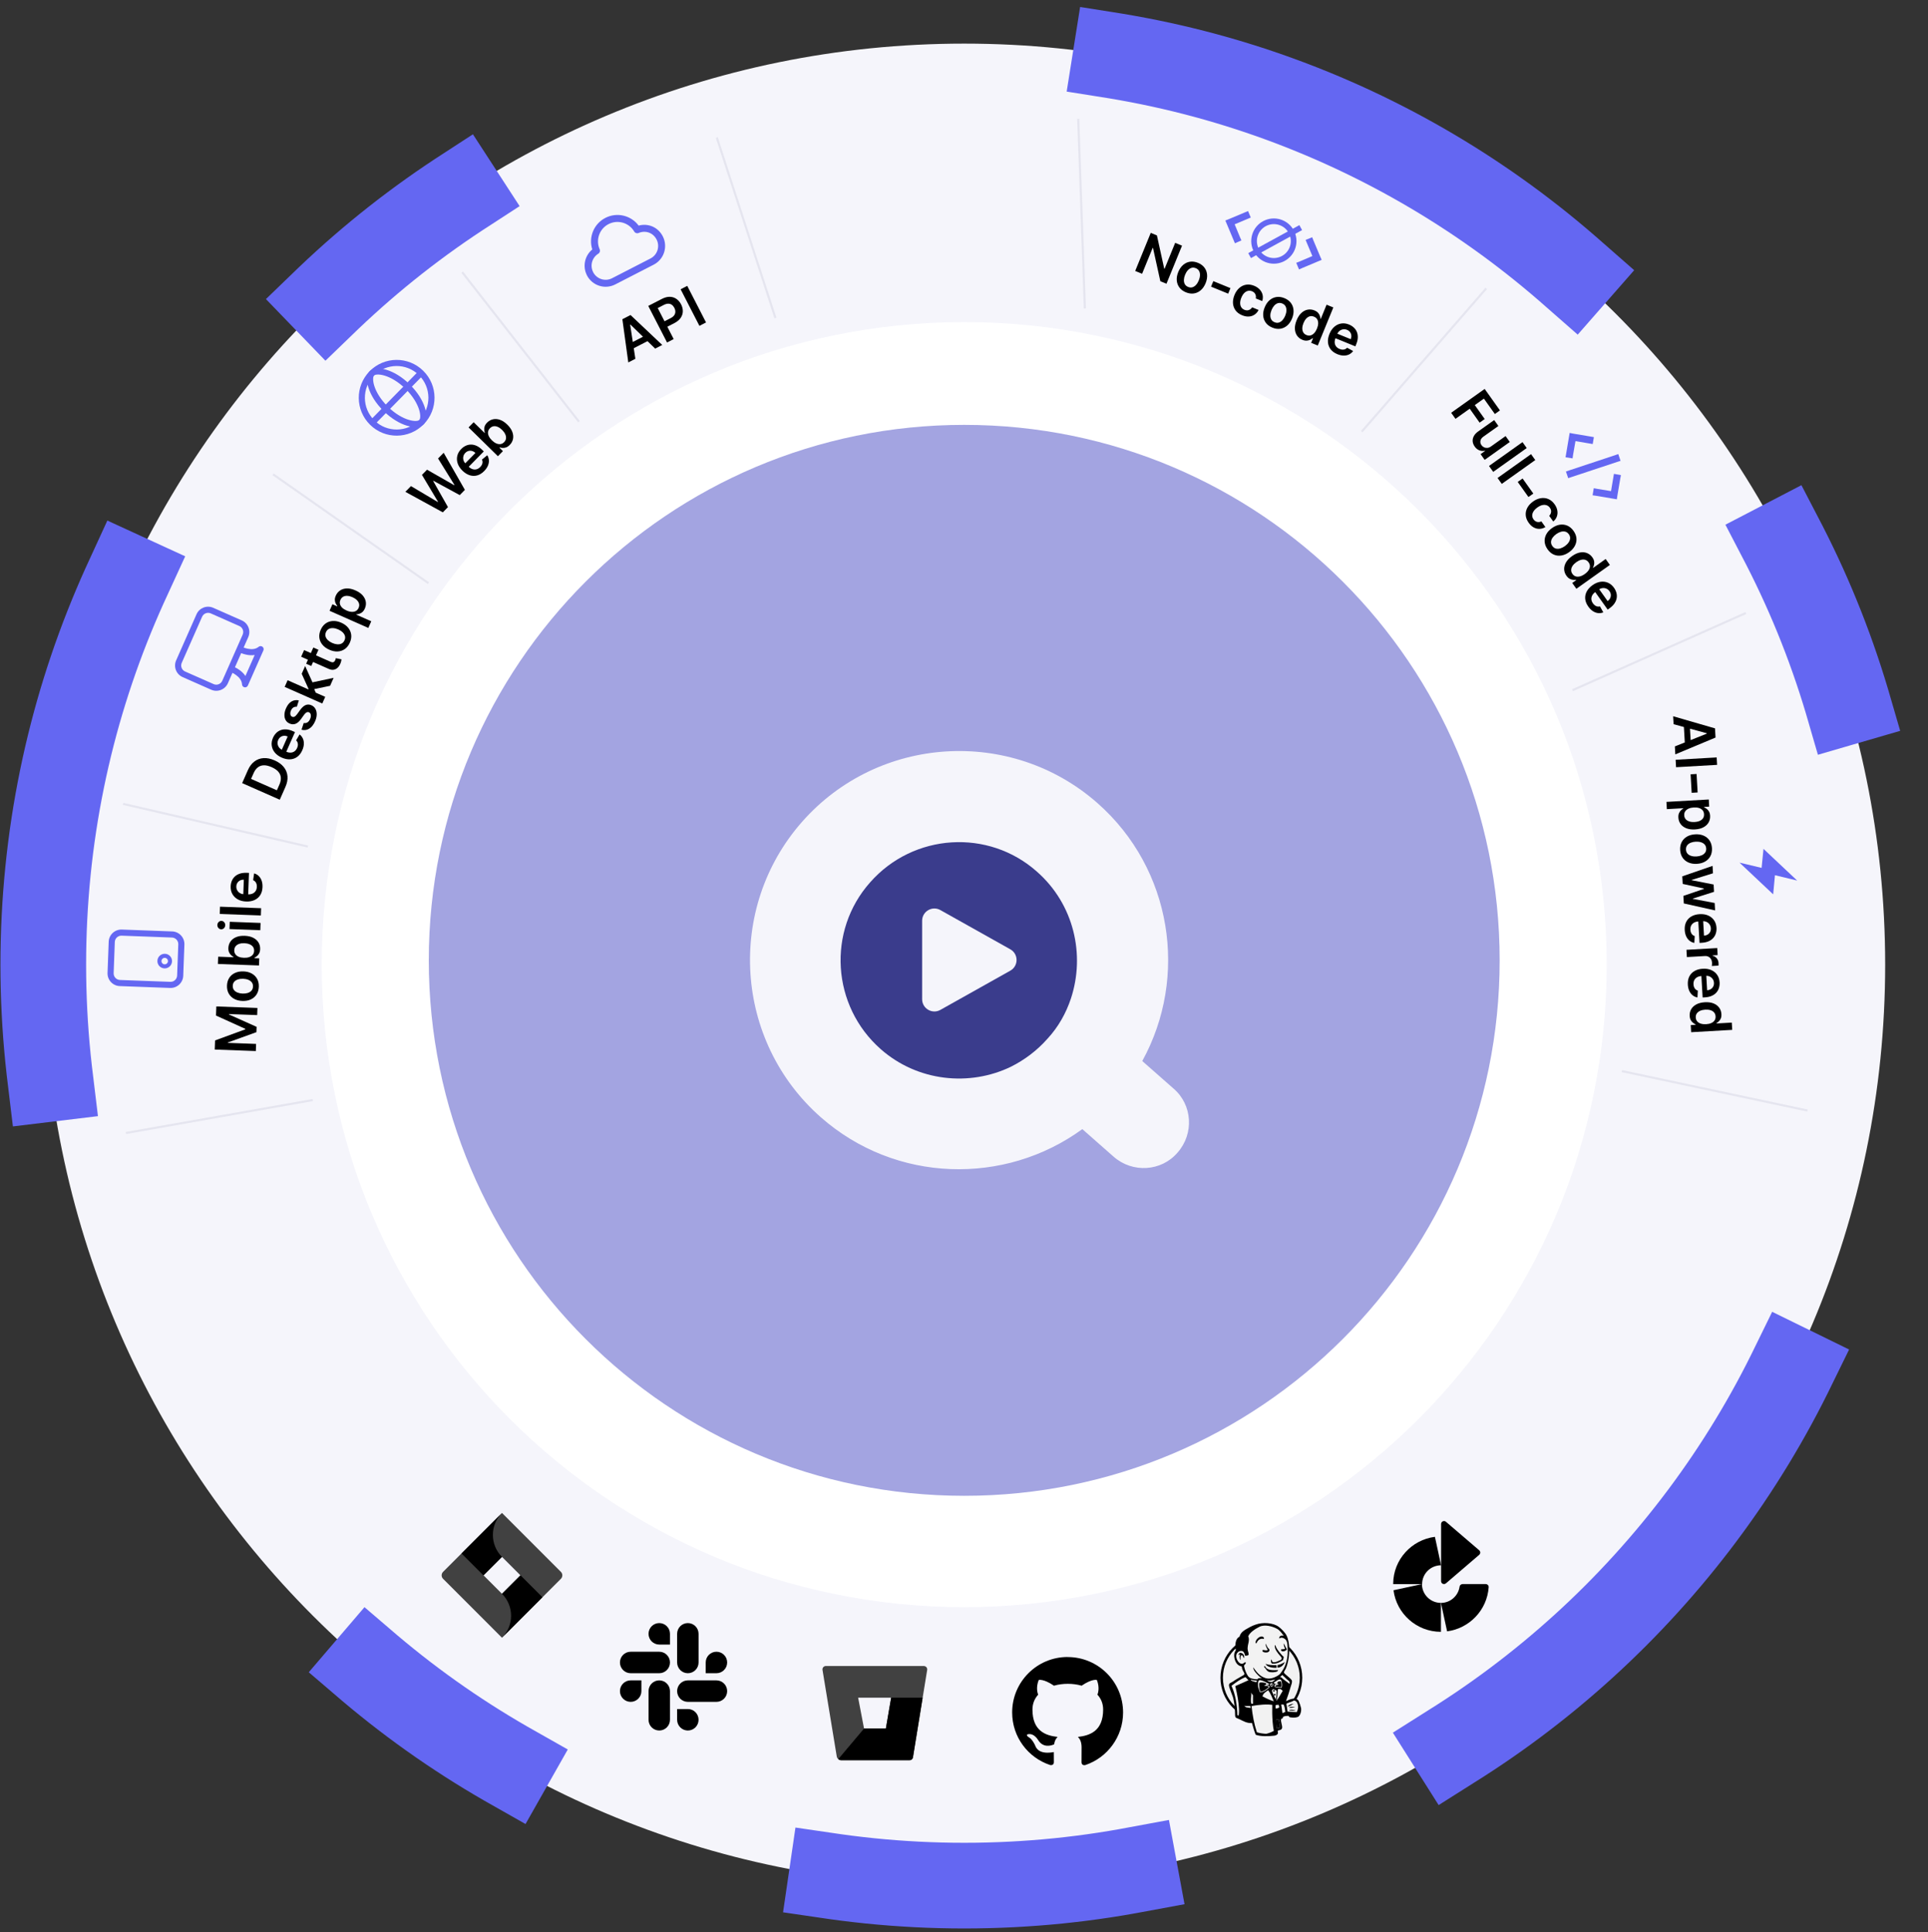 <svg width="472" height="473" viewBox="0 0 472 473" fill="none" xmlns="http://www.w3.org/2000/svg">
<rect x="0" y="0" width="472" height="473" fill="#333333" stroke="none"/>
<g clip-path="url(#clip0_324_428)">
<g clip-path="url(#clip1_324_428)">
<g clip-path="url(#clip2_324_428)">
<path d="M236.055 445.864C351.885 445.864 445.784 351.965 445.784 236.135C445.784 120.305 351.885 26.406 236.055 26.406C120.225 26.406 26.326 120.305 26.326 236.135C26.326 351.965 120.225 445.864 236.055 445.864Z" fill="#F5F5FB"/>
<path d="M236.055 461.593C360.572 461.593 461.514 360.652 461.514 236.135C461.514 111.618 360.572 10.676 236.055 10.676C111.538 10.676 10.596 111.618 10.596 236.135C10.596 360.652 111.538 461.593 236.055 461.593Z" fill="#F5F5FB" stroke="#6467F2" stroke-width="20.973" stroke-linecap="square" stroke-dasharray="41.95 83.89 125.84 167.78"/>
<path d="M236.055 393.432C322.928 393.432 393.352 323.008 393.352 236.135C393.352 149.262 322.928 78.838 236.055 78.838C149.182 78.838 78.758 149.262 78.758 236.135C78.758 323.008 149.182 393.432 236.055 393.432Z" fill="white"/>
<path d="M236.055 366.167C308.449 366.167 367.136 307.48 367.136 235.086C367.136 162.693 308.449 104.006 236.055 104.006C163.661 104.006 104.974 162.693 104.974 235.086C104.974 307.48 163.661 366.167 236.055 366.167Z" fill="#A3A4E1"/>
<path d="M236.579 280.178C262.352 280.178 283.244 259.99 283.244 235.086C283.244 210.183 262.352 189.995 236.579 189.995C210.807 189.995 189.915 210.183 189.915 235.086C189.915 259.99 210.807 280.178 236.579 280.178Z" fill="#3A3C8C"/>
<path d="M282.921 262.623L279.642 259.736C290.976 239.156 286.977 212.714 268.673 196.594C247.501 177.947 215.003 180.007 196.356 201.18C177.709 222.353 179.77 254.85 200.943 273.497C219.247 289.618 245.983 290.243 264.965 276.401L268.243 279.288L272.615 283.137C277.259 287.228 284.324 286.779 288.286 282.143C292.376 277.499 291.928 270.434 287.292 266.472L282.921 262.623ZM215.62 256.832C203.599 246.246 202.434 227.877 213.029 215.985C223.616 203.965 241.984 202.8 253.876 213.394C262.891 221.334 265.737 233.663 262.166 244.465C260.973 248.023 259.122 251.364 256.467 254.242C253.82 257.246 250.739 259.505 247.489 261.131C237.353 266.029 224.635 264.772 215.62 256.832Z" fill="#F5F5FB"/>
<path fill-rule="evenodd" clip-rule="evenodd" d="M29.313 241.388C27.601 241.325 26.265 239.886 26.328 238.175L26.611 230.535C26.674 228.824 28.114 227.488 29.825 227.551L42.158 228.007C43.87 228.07 45.206 229.51 45.143 231.221L44.86 238.861C44.797 240.572 43.358 241.908 41.646 241.845L29.313 241.388ZM27.824 238.229C27.792 239.114 28.483 239.859 29.368 239.892L41.702 240.349C42.587 240.382 43.331 239.69 43.364 238.805L43.647 231.166C43.68 230.281 42.988 229.537 42.103 229.504L29.77 229.047C28.884 229.014 28.14 229.705 28.107 230.591L27.824 238.229Z" fill="#6467F2"/>
<path fill-rule="evenodd" clip-rule="evenodd" d="M39.532 235.241C39.516 235.679 39.857 236.047 40.294 236.062C40.731 236.079 41.099 235.737 41.115 235.3C41.131 234.863 40.79 234.496 40.353 234.479C39.916 234.463 39.548 234.804 39.532 235.241ZM40.257 237.06C39.269 237.024 38.498 236.192 38.534 235.205C38.571 234.216 39.402 233.445 40.39 233.482C41.378 233.518 42.149 234.349 42.112 235.337C42.076 236.325 41.245 237.096 40.257 237.06Z" fill="#6467F2"/>
<path d="M52.571 256.923L52.653 254.693L60.053 251.977L60.057 251.858L52.879 248.602L52.961 246.372L63.021 246.744L62.956 248.492L56.045 248.237L56.042 248.331L62.82 251.365L62.772 252.672L55.773 255.197L55.769 255.289L62.695 255.547L62.63 257.296L52.571 256.923ZM63.361 241.553C63.333 242.289 63.148 242.922 62.803 243.451C62.459 243.979 61.99 244.381 61.396 244.657C60.803 244.931 60.116 245.053 59.337 245.024C58.557 244.995 57.88 244.823 57.305 244.506C56.73 244.186 56.29 243.75 55.986 243.199C55.681 242.646 55.543 242.001 55.57 241.265C55.598 240.528 55.783 239.895 56.127 239.367C56.472 238.838 56.942 238.438 57.539 238.165C58.136 237.889 58.825 237.766 59.604 237.794C60.384 237.822 61.059 237.996 61.631 238.316C62.203 238.633 62.641 239.067 62.945 239.62C63.249 240.172 63.388 240.816 63.361 241.553ZM61.937 241.49C61.951 241.091 61.854 240.752 61.645 240.476C61.432 240.199 61.141 239.989 60.773 239.844C60.404 239.696 59.991 239.613 59.533 239.597C59.071 239.579 58.651 239.631 58.273 239.752C57.891 239.868 57.584 240.057 57.352 240.317C57.119 240.577 56.995 240.907 56.98 241.307C56.965 241.717 57.064 242.061 57.276 242.342C57.489 242.618 57.782 242.829 58.153 242.978C58.522 243.123 58.937 243.204 59.398 243.222C59.857 243.238 60.275 243.188 60.653 243.072C61.032 242.95 61.337 242.76 61.57 242.5C61.799 242.236 61.921 241.9 61.937 241.49ZM63.406 236.344L53.346 235.971L53.412 234.194L57.175 234.333L57.177 234.259C56.997 234.16 56.807 234.024 56.607 233.85C56.404 233.675 56.234 233.443 56.097 233.153C55.957 232.862 55.895 232.495 55.911 232.054C55.933 231.471 56.101 230.95 56.417 230.493C56.729 230.033 57.18 229.676 57.77 229.422C58.356 229.166 59.069 229.052 59.907 229.083C60.736 229.113 61.434 229.276 62.004 229.569C62.574 229.862 63.002 230.248 63.289 230.727C63.576 231.207 63.709 231.743 63.687 232.337C63.671 232.769 63.586 233.124 63.431 233.404C63.276 233.683 63.094 233.907 62.885 234.072C62.672 234.236 62.473 234.361 62.286 234.449L62.282 234.551L63.471 234.596L63.406 236.344ZM59.698 234.461C60.186 234.479 60.616 234.426 60.988 234.303C61.36 234.175 61.654 233.984 61.87 233.73C62.083 233.472 62.196 233.155 62.21 232.778C62.224 232.386 62.132 232.053 61.932 231.779C61.729 231.506 61.447 231.296 61.085 231.148C60.72 230.997 60.302 230.913 59.83 230.895C59.362 230.878 58.944 230.929 58.575 231.05C58.206 231.171 57.914 231.36 57.698 231.617C57.482 231.876 57.367 232.203 57.352 232.599C57.338 232.979 57.426 233.305 57.616 233.577C57.806 233.85 58.078 234.062 58.433 234.213C58.789 234.36 59.21 234.442 59.698 234.461ZM63.725 227.711L56.181 227.431L56.247 225.653L63.791 225.932L63.725 227.711ZM55.143 226.498C55.133 226.779 55.03 227.018 54.836 227.214C54.639 227.41 54.407 227.504 54.142 227.493C53.874 227.484 53.65 227.374 53.471 227.164C53.288 226.953 53.202 226.709 53.213 226.427C53.223 226.141 53.327 225.902 53.525 225.71C53.719 225.513 53.95 225.421 54.218 225.43C54.484 225.44 54.708 225.551 54.89 225.761C55.069 225.967 55.154 226.213 55.143 226.498ZM53.865 221.953L63.925 222.325L63.859 224.104L53.799 223.732L53.865 221.953ZM64.263 217.163C64.236 217.919 64.054 218.566 63.719 219.105C63.382 219.64 62.917 220.045 62.327 220.317C61.733 220.591 61.041 220.713 60.252 220.683C59.476 220.655 58.801 220.482 58.225 220.166C57.647 219.846 57.204 219.413 56.896 218.868C56.585 218.321 56.443 217.688 56.47 216.968C56.487 216.502 56.578 216.067 56.744 215.659C56.907 215.249 57.15 214.89 57.473 214.584C57.796 214.275 58.201 214.038 58.69 213.872C59.174 213.707 59.748 213.636 60.409 213.66L60.954 213.68L60.725 219.865L59.527 219.82L59.693 215.34C59.352 215.331 59.046 215.394 58.776 215.528C58.502 215.662 58.283 215.855 58.12 216.109C57.956 216.359 57.868 216.654 57.856 216.995C57.842 217.358 57.919 217.681 58.086 217.962C58.249 218.244 58.47 218.466 58.749 218.631C59.026 218.792 59.332 218.881 59.669 218.896L60.715 218.935C61.154 218.952 61.534 218.885 61.854 218.736C62.171 218.587 62.419 218.372 62.596 218.09C62.771 217.808 62.865 217.473 62.879 217.087C62.889 216.828 62.861 216.593 62.797 216.38C62.73 216.168 62.627 215.982 62.488 215.824C62.35 215.664 62.176 215.542 61.966 215.455L62.214 213.801C62.649 213.921 63.025 214.135 63.341 214.443C63.654 214.746 63.893 215.13 64.056 215.591C64.216 216.052 64.285 216.577 64.263 217.163Z" fill="black"/>
<path fill-rule="evenodd" clip-rule="evenodd" d="M44.706 165.749C43.139 165.057 42.43 163.225 43.122 161.658L48.111 150.368C48.803 148.803 50.634 148.094 52.201 148.786L59.193 151.875C60.76 152.567 61.468 154.399 60.776 155.966L59.65 158.513C59.92 158.616 60.256 158.724 60.625 158.8C61.568 158.996 62.569 158.961 63.322 158.336C63.59 158.116 63.974 158.106 64.251 158.315C64.529 158.526 64.625 158.898 64.485 159.216L60.684 167.817C60.544 168.133 60.204 168.314 59.863 168.25C59.522 168.186 59.269 167.896 59.252 167.55C59.204 166.57 58.554 165.804 57.776 165.24C57.472 165.02 57.167 164.845 56.911 164.714L55.788 167.255C55.096 168.821 53.264 169.53 51.698 168.838L44.706 165.749ZM57.517 163.343C57.841 163.504 58.245 163.731 58.655 164.029C59.142 164.382 59.674 164.863 60.08 165.478L62.349 160.345C61.621 160.459 60.91 160.388 60.321 160.266C59.824 160.163 59.383 160.017 59.044 159.885L57.517 163.343ZM57.982 158.586C57.98 158.591 57.977 158.595 57.975 158.6L55.847 163.418C55.845 163.422 55.842 163.427 55.84 163.431L54.418 166.649C54.06 167.46 53.113 167.827 52.303 167.468L45.311 164.379C44.5 164.02 44.134 163.073 44.492 162.263L49.48 150.974C49.838 150.164 50.785 149.797 51.596 150.154L58.588 153.245C59.398 153.602 59.765 154.55 59.407 155.36L57.982 158.586Z" fill="#6467F2"/>
<path d="M69.871 192.649L68.492 195.769L59.285 191.701L60.691 188.517C61.095 187.602 61.627 186.9 62.285 186.405C62.942 185.908 63.692 185.634 64.535 185.583C65.377 185.532 66.277 185.719 67.233 186.142C68.192 186.565 68.938 187.108 69.469 187.769C70.002 188.428 70.306 189.172 70.379 190.004C70.454 190.832 70.284 191.714 69.871 192.649ZM67.786 193.463L68.392 192.092C68.675 191.451 68.795 190.865 68.751 190.332C68.703 189.799 68.493 189.32 68.121 188.899C67.746 188.475 67.206 188.108 66.502 187.796C65.797 187.485 65.165 187.334 64.605 187.345C64.042 187.354 63.552 187.519 63.135 187.839C62.715 188.156 62.368 188.626 62.093 189.25L61.465 190.67L67.786 193.463ZM74 183.669C73.694 184.362 73.286 184.897 72.776 185.272C72.264 185.645 71.683 185.849 71.033 185.884C70.381 185.918 69.693 185.775 68.971 185.456C68.26 185.141 67.697 184.731 67.279 184.225C66.86 183.713 66.609 183.148 66.525 182.526C66.438 181.904 66.54 181.263 66.832 180.604C67.02 180.179 67.266 179.807 67.571 179.49C67.874 179.169 68.232 178.926 68.645 178.761C69.06 178.594 69.525 178.523 70.04 178.551C70.551 178.575 71.11 178.722 71.715 178.99L72.214 179.21L69.713 184.871L68.616 184.386L70.428 180.286C70.115 180.151 69.808 180.095 69.507 180.12C69.203 180.143 68.928 180.242 68.683 180.416C68.438 180.589 68.247 180.83 68.11 181.142C67.963 181.474 67.914 181.802 67.965 182.126C68.013 182.447 68.136 182.737 68.334 182.993C68.531 183.245 68.783 183.44 69.091 183.58L70.048 184.002C70.45 184.181 70.827 184.258 71.18 184.239C71.529 184.219 71.839 184.109 72.108 183.913C72.374 183.716 72.586 183.44 72.742 183.087C72.847 182.85 72.909 182.621 72.927 182.4C72.943 182.178 72.916 181.967 72.847 181.768C72.777 181.569 72.661 181.39 72.498 181.232L73.34 179.788C73.699 180.062 73.969 180.399 74.15 180.802C74.329 181.199 74.408 181.643 74.389 182.133C74.367 182.62 74.237 183.132 74 183.669ZM73.162 171.459L72.668 173.015C72.5 172.99 72.326 173.002 72.148 173.047C71.971 173.092 71.804 173.183 71.646 173.321C71.489 173.458 71.354 173.653 71.243 173.905C71.093 174.244 71.041 174.562 71.086 174.857C71.132 175.149 71.272 175.346 71.508 175.446C71.707 175.538 71.903 175.537 72.095 175.442C72.288 175.346 72.503 175.139 72.739 174.825L73.511 173.757C73.941 173.167 74.379 172.78 74.825 172.597C75.272 172.412 75.744 172.427 76.24 172.643C76.673 172.837 77.001 173.133 77.222 173.533C77.442 173.927 77.546 174.387 77.536 174.913C77.526 175.438 77.394 175.99 77.14 176.564C76.766 177.41 76.289 178.012 75.707 178.371C75.123 178.73 74.491 178.817 73.812 178.636L74.36 176.981C74.704 177.047 75.006 176.998 75.269 176.834C75.531 176.67 75.745 176.402 75.91 176.026C76.081 175.641 76.139 175.295 76.083 174.99C76.029 174.684 75.885 174.479 75.651 174.376C75.453 174.288 75.256 174.292 75.06 174.387C74.865 174.481 74.662 174.671 74.453 174.958L73.685 176.028C73.255 176.628 72.806 177.016 72.339 177.189C71.869 177.361 71.383 177.334 70.88 177.11C70.453 176.924 70.136 176.646 69.927 176.275C69.717 175.899 69.62 175.462 69.634 174.967C69.647 174.468 69.775 173.943 70.019 173.391C70.376 172.583 70.83 172.021 71.38 171.709C71.932 171.394 72.525 171.311 73.162 171.459ZM77.389 169.772L75.423 168.908L75.538 168.648L73.861 164.941L74.701 163.039L76.751 167.593L76.602 167.931L77.389 169.772ZM78.901 172.214L69.693 168.146L70.412 166.517L79.62 170.586L78.901 172.214ZM80.816 167.88L76.68 168.739L76.019 167.135L81.676 165.932L80.816 167.88ZM76.704 158.506L77.963 159.062L76.209 163.032L74.95 162.476L76.704 158.506ZM73.728 160.765L74.448 159.137L80.931 162.002C81.15 162.098 81.332 162.14 81.478 162.126C81.623 162.107 81.74 162.051 81.831 161.959C81.922 161.867 81.997 161.752 82.057 161.618C82.102 161.516 82.136 161.42 82.158 161.33C82.181 161.235 82.197 161.164 82.205 161.114L83.598 161.402C83.59 161.502 83.568 161.64 83.532 161.818C83.498 161.994 83.433 162.197 83.337 162.431C83.169 162.844 82.945 163.184 82.666 163.45C82.383 163.716 82.056 163.882 81.684 163.946C81.312 164.008 80.912 163.942 80.481 163.748L73.728 160.765ZM85.645 157.318C85.347 157.993 84.94 158.511 84.425 158.875C83.909 159.238 83.325 159.438 82.671 159.476C82.018 159.509 81.335 159.369 80.622 159.053C79.908 158.739 79.343 158.327 78.926 157.82C78.51 157.31 78.263 156.743 78.184 156.117C78.106 155.491 78.216 154.842 78.514 154.166C78.812 153.492 79.219 152.973 79.734 152.61C80.249 152.246 80.835 152.048 81.49 152.016C82.147 151.98 82.833 152.12 83.546 152.435C84.259 152.75 84.823 153.162 85.236 153.67C85.65 154.177 85.896 154.742 85.974 155.367C86.052 155.993 85.943 156.643 85.645 157.318ZM84.345 156.732C84.506 156.367 84.541 156.016 84.449 155.682C84.354 155.346 84.162 155.043 83.873 154.773C83.585 154.499 83.232 154.269 82.812 154.084C82.39 153.897 81.981 153.789 81.585 153.761C81.187 153.729 80.832 153.791 80.519 153.946C80.207 154.101 79.97 154.363 79.808 154.727C79.643 155.103 79.607 155.459 79.701 155.798C79.796 156.135 79.989 156.44 80.279 156.715C80.568 156.986 80.924 157.215 81.346 157.402C81.766 157.587 82.173 157.695 82.568 157.727C82.964 157.754 83.318 157.69 83.63 157.535C83.941 157.375 84.179 157.108 84.345 156.732ZM90.172 153.712L80.677 149.516L81.384 147.915L82.526 148.42L82.567 148.327C82.437 148.167 82.311 147.97 82.189 147.734C82.065 147.497 81.993 147.217 81.974 146.897C81.951 146.576 82.029 146.212 82.208 145.808C82.444 145.275 82.793 144.853 83.255 144.545C83.715 144.233 84.266 144.068 84.908 144.05C85.548 144.029 86.252 144.188 87.019 144.527C87.778 144.862 88.367 145.271 88.788 145.754C89.208 146.238 89.463 146.755 89.552 147.307C89.642 147.859 89.567 148.405 89.327 148.948C89.152 149.344 88.941 149.644 88.694 149.845C88.447 150.047 88.195 150.188 87.939 150.264C87.682 150.336 87.45 150.38 87.243 150.391L87.214 150.459L90.891 152.085L90.172 153.712ZM84.835 149.445C85.281 149.644 85.7 149.753 86.092 149.776C86.484 149.796 86.828 149.728 87.123 149.57C87.416 149.41 87.639 149.156 87.791 148.812C87.95 148.452 87.987 148.108 87.903 147.781C87.815 147.452 87.63 147.153 87.349 146.88C87.066 146.606 86.709 146.372 86.277 146.182C85.848 145.992 85.441 145.885 85.054 145.861C84.667 145.838 84.325 145.905 84.029 146.065C83.733 146.224 83.505 146.485 83.344 146.848C83.191 147.195 83.152 147.531 83.227 147.855C83.303 148.178 83.478 148.475 83.752 148.747C84.027 149.016 84.388 149.248 84.835 149.445Z" fill="black"/>
<path fill-rule="evenodd" clip-rule="evenodd" d="M91.557 91.926C88.549 94.99 88.594 99.913 91.659 102.921C94.723 105.929 99.646 105.884 102.654 102.819C105.661 99.755 105.616 94.832 102.552 91.824C99.488 88.816 94.565 88.861 91.557 91.926ZM90.61 103.989C86.955 100.402 86.901 94.531 90.489 90.877C94.076 87.222 99.947 87.168 103.601 90.755C107.255 94.343 107.31 100.214 103.723 103.868C100.135 107.523 94.264 107.578 90.61 103.989Z" fill="#6467F2"/>
<path fill-rule="evenodd" clip-rule="evenodd" d="M91.648 94.512C92.114 95.965 93.151 97.777 94.962 99.555C96.774 101.333 98.605 102.336 100.066 102.776C100.798 102.996 101.417 103.069 101.883 103.041C102.37 103.013 102.592 102.883 102.661 102.811C102.731 102.74 102.857 102.516 102.877 102.029C102.896 101.563 102.812 100.945 102.578 100.217C102.111 98.764 101.074 96.952 99.263 95.174C97.452 93.396 95.621 92.393 94.16 91.953C93.427 91.733 92.808 91.66 92.343 91.688C91.856 91.717 91.634 91.847 91.564 91.918C91.494 91.989 91.369 92.213 91.349 92.7C91.33 93.166 91.414 93.784 91.648 94.512ZM89.853 92.639C89.88 91.977 90.055 91.318 90.496 90.869C90.936 90.42 91.593 90.232 92.254 90.193C92.936 90.153 93.734 90.262 94.591 90.519C96.31 91.037 98.347 92.177 100.312 94.106C102.277 96.034 103.454 98.05 104.004 99.759C104.276 100.611 104.401 101.407 104.372 102.09C104.346 102.752 104.171 103.411 103.73 103.86C103.289 104.309 102.633 104.497 101.972 104.536C101.29 104.576 100.491 104.467 99.634 104.21C97.916 103.693 95.879 102.552 93.914 100.624C91.949 98.695 90.771 96.679 90.222 94.97C89.949 94.118 89.825 93.322 89.853 92.639Z" fill="#6467F2"/>
<path fill-rule="evenodd" clip-rule="evenodd" d="M90.815 103.782C90.52 103.493 90.516 103.019 90.806 102.724L102.337 90.977C102.627 90.682 103.101 90.677 103.396 90.967C103.691 91.256 103.696 91.731 103.406 92.025L91.874 103.772C91.585 104.068 91.111 104.072 90.815 103.782Z" fill="#6467F2"/>
<path d="M108.408 125.418L99.234 120.393L100.608 118.994L107.158 122.882L107.223 122.815L103.3 116.251L104.55 114.978L111.193 118.777L111.256 118.715L107.244 112.235L108.616 110.836L113.81 119.915L112.55 121.198L106.098 117.689L106.042 117.744L109.668 124.135L108.408 125.418ZM118.539 115.309C118.008 115.849 117.438 116.205 116.827 116.378C116.218 116.547 115.601 116.532 114.982 116.336C114.359 116.138 113.766 115.762 113.202 115.209C112.648 114.665 112.265 114.081 112.053 113.461C111.841 112.834 111.804 112.216 111.945 111.607C112.083 110.992 112.405 110.429 112.91 109.915C113.236 109.583 113.597 109.323 113.994 109.133C114.391 108.939 114.811 108.838 115.256 108.83C115.703 108.818 116.163 108.916 116.635 109.122C117.105 109.327 117.576 109.66 118.049 110.124L118.438 110.506L114.103 114.922L113.247 114.082L116.387 110.884C116.143 110.647 115.874 110.488 115.584 110.405C115.291 110.319 114.999 110.315 114.708 110.391C114.419 110.466 114.155 110.625 113.916 110.868C113.661 111.128 113.501 111.417 113.434 111.738C113.365 112.056 113.379 112.37 113.474 112.68C113.569 112.984 113.737 113.256 113.975 113.495L114.723 114.228C115.036 114.536 115.36 114.743 115.698 114.849C116.032 114.952 116.361 114.959 116.682 114.871C117.001 114.78 117.295 114.596 117.566 114.32C117.748 114.136 117.885 113.944 117.982 113.744C118.075 113.54 118.123 113.335 118.129 113.123C118.134 112.912 118.088 112.703 117.991 112.498L119.287 111.444C119.529 111.827 119.662 112.238 119.689 112.678C119.716 113.113 119.634 113.556 119.444 114.008C119.251 114.457 118.95 114.89 118.539 115.309ZM121.894 111.68L114.711 104.628L115.958 103.358L118.645 105.995L118.696 105.943C118.63 105.749 118.581 105.52 118.55 105.256C118.518 104.99 118.548 104.703 118.644 104.397C118.736 104.088 118.936 103.775 119.246 103.459C119.655 103.043 120.131 102.772 120.671 102.647C121.212 102.517 121.785 102.557 122.392 102.767C123 102.972 123.602 103.368 124.2 103.956C124.792 104.537 125.2 105.127 125.423 105.728C125.646 106.329 125.702 106.902 125.592 107.451C125.481 107.998 125.217 108.484 124.803 108.906C124.499 109.216 124.196 109.421 123.894 109.523C123.592 109.627 123.307 109.668 123.039 109.65C122.773 109.627 122.541 109.585 122.344 109.524L122.271 109.598L123.12 110.431L121.894 111.68ZM120.423 107.789C120.771 108.132 121.125 108.382 121.483 108.541C121.843 108.699 122.19 108.754 122.52 108.712C122.852 108.665 123.149 108.508 123.413 108.238C123.689 107.958 123.845 107.65 123.88 107.313C123.914 106.975 123.847 106.629 123.679 106.275C123.511 105.918 123.26 105.574 122.923 105.243C122.589 104.915 122.245 104.672 121.89 104.513C121.538 104.354 121.194 104.297 120.86 104.341C120.527 104.386 120.222 104.55 119.944 104.833C119.677 105.104 119.522 105.405 119.479 105.734C119.436 106.063 119.495 106.403 119.655 106.754C119.818 107.103 120.075 107.448 120.423 107.789Z" fill="black"/>
<path fill-rule="evenodd" clip-rule="evenodd" d="M144.997 61.065C144.048 58.104 145.347 54.807 148.202 53.339C151.056 51.872 154.494 52.733 156.349 55.225C158.626 54.601 161.078 55.553 162.259 57.849C163.56 60.382 162.564 63.489 160.031 64.791L150.626 69.626C148.094 70.929 144.988 69.932 143.685 67.399C143.665 67.361 143.648 67.321 143.635 67.281C142.583 65.109 143.195 62.547 144.997 61.065ZM145.252 66.711C146.151 68.337 148.183 68.964 149.846 68.109L159.251 63.273C160.946 62.402 161.612 60.324 160.741 58.63C159.867 56.929 157.997 56.33 156.336 57.032C155.942 57.199 155.485 57.048 155.268 56.679C153.996 54.515 151.241 53.696 148.983 54.857C146.724 56.018 145.787 58.736 146.807 61.029C146.982 61.42 146.838 61.88 146.474 62.103C144.948 63.038 144.379 65.001 145.209 66.615C145.226 66.647 145.239 66.679 145.252 66.711Z" fill="#6467F2"/>
<path d="M155.547 87.832L153.817 88.722L152.365 78.149L154.367 77.119L162.127 84.449L160.395 85.339L154.345 79.452L154.274 79.488L155.547 87.832ZM153.799 84.292L158.52 81.865L159.19 83.168L154.469 85.595L153.799 84.292ZM163.305 83.843L158.703 74.89L162.06 73.164C162.747 72.811 163.391 72.642 163.989 72.659C164.59 72.674 165.126 72.845 165.594 73.171C166.065 73.492 166.447 73.937 166.74 74.505C167.035 75.079 167.176 75.651 167.163 76.222C167.152 76.792 166.975 77.327 166.634 77.826C166.292 78.322 165.776 78.748 165.086 79.103L162.861 80.247L162.175 78.914L164.182 77.882C164.584 77.675 164.876 77.436 165.062 77.164C165.246 76.893 165.337 76.603 165.332 76.295C165.332 75.986 165.251 75.672 165.088 75.355C164.923 75.037 164.717 74.79 164.467 74.612C164.222 74.433 163.933 74.343 163.605 74.343C163.278 74.338 162.912 74.439 162.507 74.647L161.021 75.412L164.928 83.009L163.305 83.843ZM168.247 69.983L172.849 78.936L171.228 79.77L166.625 70.817L168.247 69.983Z" fill="black"/>
<path d="M409.718 177.279L409.607 175.335L419.859 178.301L419.986 180.549L410.139 184.665L410.028 182.722L417.864 179.581L417.86 179.504L409.718 177.279ZM413.662 177.118L413.964 182.418L412.502 182.502L412.2 177.201L413.662 177.118ZM420.369 187.235L410.319 187.809L410.215 185.989L420.264 185.415L420.369 187.235ZM415.604 193.991L414.141 194.074L413.883 189.55L415.345 189.466L415.604 193.991ZM407.966 196.301L418.331 195.71L418.43 197.457L417.184 197.528L417.189 197.631C417.378 197.711 417.581 197.83 417.796 197.985C418.015 198.14 418.206 198.355 418.369 198.632C418.536 198.908 418.632 199.267 418.658 199.708C418.691 200.291 418.572 200.824 418.3 201.309C418.033 201.797 417.617 202.194 417.053 202.503C416.494 202.814 415.795 202.992 414.957 203.041C414.129 203.088 413.419 202.992 412.825 202.753C412.229 202.515 411.767 202.171 411.436 201.72C411.105 201.269 410.923 200.748 410.889 200.156C410.864 199.725 410.915 199.362 411.043 199.069C411.171 198.777 411.332 198.538 411.525 198.352C411.721 198.171 411.907 198.027 412.086 197.921L412.081 197.849L408.067 198.077L407.966 196.301ZM414.661 197.667C414.174 197.695 413.75 197.788 413.391 197.946C413.034 198.108 412.759 198.325 412.568 198.599C412.379 198.875 412.296 199.201 412.319 199.578C412.341 199.97 412.464 200.292 412.689 200.546C412.916 200.8 413.217 200.982 413.592 201.095C413.969 201.211 414.393 201.256 414.865 201.23C415.332 201.202 415.744 201.112 416.099 200.957C416.454 200.802 416.728 200.587 416.919 200.31C417.11 200.033 417.194 199.697 417.172 199.301C417.151 198.922 417.032 198.605 416.817 198.351C416.602 198.097 416.312 197.913 415.944 197.795C415.577 197.682 415.149 197.639 414.661 197.667ZM411.326 208.073C411.283 207.337 411.409 206.689 411.702 206.131C411.996 205.573 412.424 205.128 412.99 204.797C413.555 204.47 414.228 204.283 415.006 204.239C415.785 204.194 416.475 204.303 417.077 204.564C417.68 204.829 418.159 205.222 418.514 205.743C418.868 206.264 419.067 206.892 419.11 207.63C419.15 208.366 419.026 209.012 418.732 209.571C418.438 210.128 418.007 210.572 417.439 210.9C416.871 211.232 416.196 211.418 415.418 211.463C414.64 211.507 413.95 211.397 413.351 211.133C412.752 210.872 412.274 210.48 411.921 209.96C411.566 209.437 411.367 208.808 411.326 208.073ZM412.749 208.001C412.773 208.4 412.902 208.728 413.135 208.984C413.373 209.239 413.682 209.422 414.062 209.531C414.443 209.645 414.863 209.688 415.32 209.662C415.781 209.635 416.195 209.544 416.56 209.389C416.928 209.236 417.218 209.02 417.424 208.739C417.632 208.458 417.723 208.118 417.701 207.719C417.678 207.31 417.547 206.976 417.309 206.717C417.071 206.461 416.761 206.277 416.377 206.165C415.996 206.055 415.576 206.015 415.114 206.04C414.656 206.066 414.244 206.155 413.879 206.307C413.513 206.463 413.227 206.682 413.02 206.963C412.817 207.247 412.726 207.593 412.749 208.001ZM411.841 214.523L419.257 211.965L419.36 213.775L414.136 215.402L414.14 215.47L419.517 216.523L419.619 218.314L414.426 219.97L414.43 220.042L419.775 221.047L419.879 222.863L412.22 221.158L412.114 219.308L417.128 217.604L417.122 217.501L411.947 216.378L411.841 214.523ZM412.442 227.663C412.399 226.908 412.52 226.245 412.802 225.678C413.089 225.114 413.512 224.668 414.075 224.34C414.64 224.012 415.318 223.826 416.106 223.781C416.881 223.738 417.57 223.846 418.173 224.107C418.778 224.37 419.261 224.76 419.618 225.275C419.979 225.789 420.18 226.407 420.221 227.126C420.246 227.59 420.197 228.033 420.069 228.453C419.946 228.877 419.739 229.257 419.446 229.592C419.154 229.931 418.772 230.206 418.301 230.416C417.834 230.626 417.269 230.75 416.609 230.788L416.064 230.819L415.712 224.641L416.909 224.572L417.164 229.048C417.504 229.025 417.803 228.934 418.06 228.775C418.32 228.616 418.519 228.402 418.659 228.136C418.797 227.871 418.857 227.569 418.838 227.229C418.818 226.866 418.711 226.552 418.518 226.287C418.329 226.023 418.088 225.821 417.795 225.684C417.505 225.55 417.192 225.49 416.854 225.506L415.808 225.566C415.37 225.591 414.999 225.692 414.695 225.87C414.393 226.048 414.166 226.286 414.015 226.584C413.868 226.881 413.807 227.222 413.827 227.608C413.843 227.866 413.893 228.099 413.976 228.304C414.062 228.509 414.183 228.684 414.336 228.83C414.489 228.976 414.674 229.082 414.891 229.148L414.799 230.817C414.354 230.737 413.96 230.56 413.616 230.284C413.276 230.011 413.002 229.653 412.797 229.207C412.594 228.764 412.477 228.248 412.442 227.663ZM412.867 232.51L420.405 232.08L420.502 233.802L419.247 233.873L419.251 233.952C419.694 234.065 420.043 234.281 420.298 234.602C420.556 234.925 420.696 235.302 420.721 235.734C420.727 235.832 420.728 235.942 420.725 236.064C420.727 236.188 420.72 236.292 420.709 236.375L419.074 236.468C419.097 236.391 419.113 236.27 419.123 236.105C419.137 235.944 419.14 235.788 419.13 235.638C419.112 235.314 419.025 235.026 418.869 234.777C418.718 234.528 418.515 234.338 418.261 234.205C418.007 234.072 417.72 234.014 417.399 234.032L412.969 234.285L412.867 232.51ZM413.205 241.024C413.162 240.268 413.281 239.606 413.564 239.039C413.851 238.474 414.274 238.028 414.837 237.7C415.403 237.372 416.08 237.187 416.868 237.142C417.643 237.097 418.332 237.205 418.934 237.467C419.541 237.731 420.022 238.12 420.379 238.635C420.74 239.149 420.941 239.766 420.982 240.486C421.009 240.95 420.959 241.393 420.831 241.813C420.709 242.238 420.5 242.618 420.207 242.952C419.915 243.291 419.533 243.565 419.062 243.775C418.596 243.986 418.032 244.111 417.371 244.149L416.826 244.179L416.473 238L417.672 237.932L417.926 242.408C418.266 242.386 418.565 242.295 418.821 242.135C419.081 241.976 419.281 241.763 419.421 241.495C419.559 241.232 419.619 240.929 419.599 240.589C419.579 240.227 419.473 239.912 419.28 239.648C419.092 239.382 418.849 239.181 418.556 239.044C418.266 238.91 417.953 238.851 417.616 238.865L416.571 238.926C416.132 238.95 415.76 239.052 415.456 239.231C415.154 239.409 414.928 239.647 414.778 239.943C414.631 240.24 414.568 240.582 414.59 240.969C414.605 241.227 414.654 241.459 414.738 241.664C414.825 241.869 414.944 242.045 415.098 242.19C415.251 242.335 415.436 242.442 415.653 242.507L415.56 244.177C415.116 244.097 414.722 243.92 414.378 243.644C414.037 243.371 413.765 243.013 413.558 242.569C413.356 242.124 413.238 241.609 413.205 241.024ZM413.656 248.673C413.622 248.081 413.744 247.543 414.021 247.057C414.298 246.573 414.72 246.178 415.283 245.874C415.846 245.568 416.542 245.393 417.371 245.345C418.208 245.298 418.922 245.394 419.513 245.638C420.108 245.882 420.566 246.232 420.888 246.686C421.212 247.14 421.391 247.656 421.424 248.236C421.449 248.677 421.395 249.045 421.261 249.338C421.129 249.631 420.964 249.867 420.764 250.046C420.568 250.224 420.38 250.365 420.202 250.467L420.206 250.54L423.966 250.326L424.067 252.108L414.017 252.68L413.918 250.934L415.105 250.866L415.098 250.758C414.911 250.676 414.708 250.555 414.492 250.394C414.279 250.232 414.093 250.013 413.933 249.736C413.773 249.46 413.681 249.105 413.656 248.673ZM415.141 249.087C415.162 249.462 415.283 249.778 415.5 250.03C415.721 250.284 416.019 250.47 416.395 250.585C416.768 250.702 417.199 250.747 417.685 250.718C418.174 250.691 418.594 250.598 418.945 250.44C419.297 250.286 419.566 250.07 419.75 249.793C419.935 249.521 420.017 249.193 419.996 248.81C419.973 248.413 419.85 248.089 419.629 247.836C419.408 247.583 419.112 247.399 418.741 247.286C418.37 247.173 417.952 247.129 417.484 247.156C417.012 247.183 416.596 247.275 416.233 247.429C415.874 247.587 415.597 247.805 415.399 248.082C415.205 248.363 415.119 248.698 415.141 249.087Z" fill="black"/>
<path d="M431.729 207.798L439.969 215.559L434.533 214.245L434.096 218.928L425.855 211.166L431.263 212.455L431.729 207.798Z" fill="#6467F2"/>
<path d="M319.628 58.733L321.238 58.077L321.554 58.878L323.213 62.825L323.563 63.611L322.753 63.952L318.805 65.61L318.019 65.961L317.339 64.339L318.139 64.024L321.286 62.681L319.968 59.544L319.628 58.733Z" fill="#6467F2"/>
<path d="M306.208 53.252L305.541 51.666L304.731 52.007L300.783 53.665L299.982 53.98L300.323 54.791L301.981 58.739L302.322 59.55L303.918 58.858L303.568 58.073L302.26 54.91L305.397 53.593L306.208 53.252Z" fill="#6467F2"/>
<path d="M310.024 63.5C312.501 64.511 315.329 63.323 316.341 60.846C317.352 58.37 316.164 55.541 313.687 54.53C311.21 53.518 308.382 54.706 307.371 57.183C306.359 59.66 307.547 62.488 310.024 63.5Z" stroke="#6467F2" stroke-width="1.384"/>
<path d="M318.434 55.72L305.918 62.569" stroke="#6467F2" stroke-width="1.384"/>
<path d="M289.375 60.137L285.569 69.456L284.067 68.843L282.269 60.702L282.191 60.67L279.6 67.018L277.911 66.329L281.717 57.009L283.228 57.626L285.02 65.77L285.101 65.804L287.697 59.451L289.375 60.137ZM290.33 71.559C289.646 71.281 289.116 70.889 288.739 70.384C288.36 69.879 288.143 69.301 288.088 68.648C288.035 67.996 288.157 67.31 288.452 66.588C288.746 65.866 289.142 65.289 289.637 64.857C290.135 64.427 290.695 64.164 291.318 64.068C291.941 63.972 292.594 64.064 293.276 64.342C293.959 64.621 294.49 65.013 294.867 65.518C295.245 66.022 295.46 66.602 295.511 67.257C295.565 67.912 295.445 68.601 295.15 69.323C294.855 70.045 294.459 70.62 293.963 71.047C293.469 71.476 292.911 71.738 292.287 71.834C291.665 71.93 291.011 71.838 290.33 71.559ZM290.877 70.243C291.247 70.395 291.597 70.419 291.93 70.318C292.262 70.213 292.56 70.013 292.823 69.716C293.089 69.421 293.308 69.061 293.482 68.637C293.656 68.209 293.752 67.797 293.769 67.4C293.79 67.002 293.719 66.649 293.554 66.341C293.39 66.033 293.122 65.803 292.753 65.652C292.372 65.497 292.015 65.472 291.679 65.575C291.346 65.68 291.046 65.881 290.78 66.179C290.517 66.475 290.298 66.838 290.124 67.265C289.95 67.69 289.854 68.1 289.834 68.495C289.817 68.892 289.89 69.244 290.056 69.552C290.224 69.858 290.497 70.089 290.877 70.243ZM301.23 70.532L300.677 71.888L296.482 70.175L297.035 68.819L301.23 70.532ZM304.094 77.181C303.396 76.896 302.86 76.498 302.483 75.987C302.112 75.478 301.901 74.898 301.851 74.248C301.807 73.596 301.929 72.916 302.217 72.209C302.507 71.5 302.899 70.929 303.394 70.497C303.89 70.063 304.449 69.795 305.069 69.695C305.695 69.593 306.35 69.682 307.032 69.96C307.6 70.192 308.059 70.502 308.41 70.89C308.766 71.276 308.997 71.711 309.104 72.197C309.211 72.68 309.179 73.18 309.01 73.699L307.435 73.056C307.509 72.693 307.473 72.35 307.324 72.028C307.18 71.704 306.91 71.461 306.512 71.299C306.176 71.161 305.843 71.131 305.514 71.209C305.186 71.284 304.882 71.461 304.602 71.739C304.325 72.019 304.09 72.394 303.898 72.864C303.704 73.34 303.607 73.778 303.606 74.178C303.607 74.575 303.695 74.917 303.871 75.205C304.051 75.491 304.313 75.704 304.656 75.844C304.899 75.944 305.134 75.987 305.363 75.974C305.595 75.959 305.813 75.89 306.014 75.767C306.217 75.645 306.394 75.468 306.546 75.236L308.12 75.879C307.879 76.357 307.554 76.736 307.146 77.015C306.739 77.292 306.274 77.449 305.753 77.487C305.233 77.522 304.68 77.42 304.094 77.181ZM311.49 80.202C310.807 79.923 310.277 79.531 309.898 79.026C309.522 78.522 309.304 77.943 309.249 77.29C309.197 76.639 309.317 75.952 309.613 75.23C309.908 74.508 310.302 73.931 310.797 73.499C311.294 73.069 311.855 72.806 312.479 72.71C313.101 72.615 313.754 72.706 314.437 72.984C315.12 73.263 315.649 73.655 316.028 74.16C316.406 74.665 316.62 75.244 316.672 75.899C316.726 76.555 316.606 77.243 316.311 77.966C316.016 78.688 315.62 79.262 315.124 79.689C314.63 80.118 314.071 80.38 313.449 80.476C312.825 80.572 312.172 80.48 311.49 80.202ZM312.038 78.886C312.408 79.037 312.759 79.062 313.091 78.96C313.424 78.855 313.722 78.655 313.984 78.358C314.249 78.063 314.469 77.704 314.642 77.279C314.818 76.851 314.913 76.439 314.93 76.042C314.951 75.644 314.879 75.291 314.715 74.983C314.55 74.675 314.283 74.445 313.913 74.294C313.534 74.139 313.176 74.114 312.84 74.217C312.506 74.322 312.208 74.523 311.94 74.821C311.677 75.118 311.459 75.48 311.285 75.907C311.111 76.332 311.014 76.742 310.994 77.138C310.978 77.534 311.052 77.886 311.216 78.194C311.384 78.5 311.658 78.731 312.038 78.886ZM318.836 83.186C318.288 82.962 317.853 82.62 317.535 82.161C317.216 81.701 317.041 81.152 317.008 80.512C316.976 79.872 317.116 79.169 317.43 78.401C317.746 77.625 318.142 77.021 318.615 76.592C319.092 76.16 319.605 75.897 320.152 75.802C320.703 75.704 321.246 75.765 321.783 75.984C322.193 76.152 322.5 76.359 322.707 76.607C322.915 76.851 323.058 77.102 323.132 77.359C323.21 77.613 323.256 77.843 323.272 78.047L323.34 78.075L324.763 74.589L326.416 75.264L322.608 84.584L320.989 83.922L321.439 82.821L321.338 82.78C321.184 82.915 320.988 83.045 320.749 83.171C320.511 83.293 320.234 83.367 319.915 83.393C319.596 83.418 319.237 83.35 318.836 83.186ZM319.848 82.022C320.197 82.165 320.532 82.192 320.855 82.104C321.179 82.014 321.474 81.824 321.74 81.537C322.006 81.249 322.232 80.879 322.416 80.427C322.601 79.975 322.698 79.556 322.707 79.17C322.718 78.786 322.639 78.451 322.469 78.166C322.302 77.882 322.041 77.667 321.686 77.522C321.319 77.372 320.974 77.342 320.649 77.433C320.325 77.524 320.033 77.712 319.771 77.998C319.509 78.284 319.29 78.644 319.113 79.078C318.935 79.515 318.837 79.93 318.821 80.323C318.81 80.715 318.887 81.06 319.052 81.358C319.221 81.653 319.486 81.875 319.848 82.022ZM327.402 86.701C326.702 86.414 326.157 86.022 325.765 85.522C325.379 85.021 325.159 84.446 325.105 83.798C325.052 83.146 325.175 82.455 325.474 81.724C325.768 81.005 326.162 80.43 326.657 79.998C327.156 79.565 327.715 79.297 328.333 79.196C328.953 79.091 329.596 79.176 330.264 79.448C330.694 79.624 331.073 79.86 331.398 80.156C331.727 80.45 331.98 80.801 332.157 81.209C332.336 81.619 332.42 82.081 332.408 82.596C332.397 83.109 332.266 83.671 332.016 84.284L331.81 84.789L326.081 82.449L326.534 81.339L330.684 83.034C330.809 82.717 330.857 82.409 330.823 82.108C330.791 81.805 330.685 81.533 330.503 81.293C330.325 81.054 330.079 80.87 329.763 80.741C329.425 80.603 329.097 80.564 328.774 80.624C328.454 80.681 328.169 80.812 327.918 81.018C327.672 81.222 327.483 81.479 327.353 81.79L326.957 82.76C326.791 83.166 326.724 83.545 326.753 83.897C326.784 84.246 326.901 84.552 327.105 84.816C327.31 85.077 327.591 85.28 327.949 85.427C328.189 85.524 328.42 85.58 328.641 85.592C328.864 85.602 329.074 85.569 329.271 85.494C329.467 85.418 329.643 85.297 329.796 85.129L331.264 85.931C331 86.297 330.671 86.577 330.274 86.769C329.88 86.959 329.44 87.051 328.95 87.046C328.462 87.037 327.946 86.922 327.402 86.701Z" fill="black"/>
<path d="M396.177 111.152L396.73 112.815L395.89 113.082L384.72 116.781L383.918 117.054L383.36 115.428L384.183 115.14L395.352 111.441L396.177 111.152ZM395.112 115.998L396.824 116.305L396.662 117.151L395.95 121.373L395.826 122.225L394.959 122.078L390.736 121.367L389.885 121.242L390.177 119.509L391.023 119.67L394.4 120.221L394.966 116.865L395.112 115.998ZM390.204 107.002L389.917 108.698L389.051 108.552L385.696 107.985L385.107 111.357L384.983 112.209L383.265 111.938L383.412 111.071L384.124 106.849L384.269 105.981L385.115 106.143L389.337 106.855L390.204 107.002Z" fill="#6467F2"/>
<path d="M355.264 101.046L363.466 95.21L367.205 100.464L365.959 101.35L363.278 97.582L361.05 99.166L363.475 102.574L362.23 103.461L359.806 100.052L356.321 102.532L355.264 101.046ZM365.022 109.285L368.587 106.748L369.619 108.198L363.466 112.575L362.466 111.169L363.56 110.392L363.514 110.328C363.071 110.434 362.626 110.406 362.182 110.243C361.738 110.085 361.353 109.773 361.024 109.312C360.738 108.909 360.573 108.489 360.532 108.052C360.495 107.615 360.587 107.188 360.808 106.769C361.031 106.349 361.389 105.963 361.88 105.614L365.798 102.828L366.828 104.277L363.136 106.904C362.746 107.182 362.512 107.509 362.434 107.886C362.357 108.263 362.441 108.626 362.688 108.972C362.84 109.186 363.04 109.356 363.286 109.482C363.533 109.608 363.805 109.662 364.101 109.643C364.403 109.626 364.71 109.507 365.022 109.285ZM373.761 109.68L365.558 115.516L364.528 114.066L372.73 108.23L373.761 109.68ZM375.854 112.62L367.652 118.456L366.62 117.007L374.822 111.171L375.854 112.62ZM375.378 120.821L374.185 121.67L371.557 117.978L372.751 117.128L375.378 120.821ZM374.238 127.97C373.802 127.356 373.561 126.733 373.518 126.1C373.476 125.47 373.608 124.868 373.914 124.292C374.224 123.717 374.691 123.208 375.314 122.766C375.938 122.321 376.575 122.049 377.224 121.949C377.876 121.847 378.49 121.921 379.069 122.168C379.652 122.418 380.158 122.841 380.584 123.443C380.94 123.943 381.162 124.45 381.252 124.965C381.346 125.482 381.307 125.973 381.137 126.44C380.969 126.906 380.676 127.312 380.255 127.659L379.268 126.273C379.525 126.006 379.677 125.697 379.725 125.346C379.777 124.995 379.678 124.645 379.43 124.295C379.219 123.998 378.953 123.796 378.634 123.685C378.316 123.572 377.966 123.56 377.58 123.644C377.195 123.733 376.797 123.924 376.384 124.218C375.964 124.516 375.647 124.835 375.432 125.172C375.222 125.507 375.113 125.844 375.107 126.181C375.107 126.519 375.214 126.84 375.429 127.142C375.581 127.356 375.756 127.518 375.956 127.628C376.16 127.741 376.38 127.799 376.617 127.804C376.854 127.808 377.099 127.753 377.35 127.638L378.336 129.024C377.877 129.299 377.399 129.446 376.906 129.463C376.414 129.479 375.938 129.363 375.477 129.117C375.018 128.868 374.605 128.485 374.238 127.97ZM378.87 134.479C378.443 133.878 378.204 133.264 378.155 132.635C378.105 132.007 378.232 131.402 378.534 130.821C378.838 130.242 379.309 129.727 379.945 129.275C380.58 128.823 381.222 128.547 381.871 128.446C382.522 128.35 383.136 128.428 383.714 128.68C384.292 128.933 384.795 129.359 385.222 129.96C385.649 130.562 385.887 131.175 385.937 131.804C385.985 132.432 385.857 133.037 385.55 133.618C385.245 134.2 384.775 134.718 384.139 135.17C383.503 135.622 382.861 135.896 382.214 135.991C381.568 136.089 380.955 136.011 380.378 135.76C379.8 135.507 379.298 135.08 378.87 134.479ZM380.037 133.661C380.269 133.986 380.552 134.195 380.886 134.286C381.224 134.377 381.583 134.367 381.962 134.257C382.345 134.15 382.723 133.963 383.097 133.698C383.473 133.43 383.775 133.133 384.001 132.807C384.233 132.482 384.362 132.144 384.387 131.797C384.412 131.449 384.309 131.112 384.079 130.786C383.84 130.452 383.552 130.239 383.212 130.146C382.876 130.056 382.514 130.067 382.129 130.176C381.749 130.285 381.371 130.473 380.994 130.742C380.62 131.008 380.319 131.302 380.091 131.626C379.864 131.952 379.738 132.289 379.712 132.637C379.692 132.986 379.799 133.328 380.037 133.661ZM383.479 140.933C383.135 140.449 382.951 139.927 382.928 139.369C382.905 138.811 383.05 138.252 383.364 137.694C383.681 137.137 384.175 136.617 384.851 136.137C385.534 135.651 386.192 135.353 386.82 135.242C387.454 135.134 388.029 135.186 388.543 135.399C389.06 135.611 389.485 135.953 389.821 136.426C390.078 136.786 390.228 137.126 390.27 137.446C390.315 137.764 390.301 138.051 390.226 138.309C390.155 138.565 390.072 138.783 389.975 138.964L390.018 139.024L393.085 136.841L394.12 138.295L385.918 144.131L384.904 142.706L385.873 142.016L385.81 141.928C385.606 141.959 385.37 141.965 385.102 141.942C384.836 141.918 384.562 141.832 384.279 141.683C383.997 141.535 383.729 141.284 383.479 140.933ZM384.956 140.49C385.174 140.796 385.443 141 385.763 141.098C386.085 141.195 386.435 141.193 386.813 141.093C387.193 140.991 387.581 140.801 387.978 140.516C388.377 140.234 388.683 139.931 388.897 139.611C389.113 139.292 389.224 138.966 389.234 138.635C389.244 138.305 389.139 137.985 388.917 137.671C388.687 137.348 388.412 137.14 388.09 137.042C387.767 136.946 387.419 136.949 387.045 137.051C386.671 137.151 386.292 137.338 385.91 137.609C385.526 137.882 385.222 138.182 384.998 138.506C384.778 138.831 384.659 139.163 384.64 139.502C384.624 139.843 384.73 140.172 384.956 140.49ZM388.834 148.485C388.396 147.868 388.144 147.244 388.082 146.613C388.024 145.984 388.146 145.38 388.447 144.804C388.751 144.224 389.225 143.706 389.869 143.249C390.501 142.799 391.142 142.524 391.791 142.424C392.445 142.325 393.059 142.399 393.637 142.643C394.216 142.886 394.715 143.302 395.132 143.89C395.402 144.269 395.595 144.67 395.711 145.094C395.833 145.519 395.859 145.95 395.789 146.39C395.722 146.832 395.545 147.269 395.258 147.696C394.975 148.124 394.564 148.529 394.025 148.913L393.58 149.228L389.993 144.187L390.97 143.491L393.569 147.144C393.845 146.943 394.049 146.708 394.181 146.436C394.316 146.162 394.372 145.876 394.348 145.576C394.325 145.279 394.215 144.991 394.018 144.713C393.806 144.417 393.549 144.208 393.246 144.087C392.945 143.962 392.632 143.921 392.311 143.96C391.995 144.001 391.697 144.117 391.42 144.311L390.568 144.917C390.21 145.172 389.949 145.455 389.785 145.769C389.625 146.08 389.561 146.402 389.591 146.734C389.625 147.064 389.754 147.386 389.978 147.702C390.127 147.912 390.294 148.082 390.473 148.211C390.657 148.339 390.852 148.423 391.058 148.466C391.265 148.507 391.478 148.499 391.698 148.439L392.508 149.902C392.089 150.071 391.661 150.13 391.224 150.079C390.79 150.03 390.367 149.871 389.957 149.605C389.548 149.336 389.175 148.963 388.834 148.485Z" fill="black"/>
<path d="M175.483 33.666L189.837 77.841" stroke="#E5E5EF" stroke-width="0.524"/>
<path d="M113.152 66.632L141.748 103.234" stroke="#E5E5EF" stroke-width="0.524"/>
<path d="M66.842 116.109L104.891 142.752" stroke="#E5E5EF" stroke-width="0.524"/>
<path d="M30.121 196.788L75.379 207.236" stroke="#E5E5EF" stroke-width="0.524"/>
<path d="M30.823 277.352L76.566 269.286" stroke="#E5E5EF" stroke-width="0.524"/>
<path d="M263.969 29.092L265.59 75.513" stroke="#E5E5EF" stroke-width="0.524"/>
<path d="M363.844 70.613L333.37 105.669" stroke="#E5E5EF" stroke-width="0.524"/>
<path d="M427.407 150.066L384.974 168.959" stroke="#E5E5EF" stroke-width="0.524"/>
<path d="M397.054 262.2L442.488 271.857" stroke="#E5E5EF" stroke-width="0.524"/>
<path d="M137.31 384.779L124.166 371.634L122.892 370.361L108.475 384.779C108.002 385.252 108.002 386.017 108.475 386.488L117.514 395.528L122.892 400.907L137.31 386.488C137.782 386.017 137.782 385.252 137.31 384.779ZM122.892 390.149L118.376 385.634L122.892 381.118L127.408 385.634L122.892 390.149Z" fill="#414141"/>
<path d="M122.891 381.118C119.934 378.162 119.92 373.372 122.859 370.397L112.977 380.276L118.355 385.655L122.891 381.118Z" fill="black"/>
<path d="M127.421 385.621L122.892 390.148C124.32 391.574 125.122 393.509 125.122 395.528C125.122 397.545 124.32 399.48 122.892 400.906L132.799 391L127.421 385.621Z" fill="black"/>
<path fill-rule="evenodd" clip-rule="evenodd" d="M161.395 397.323C159.944 397.324 158.77 398.501 158.771 399.952C158.77 401.404 159.945 402.58 161.396 402.581H164.02V399.953C164.022 398.503 162.847 397.325 161.395 397.323ZM161.395 404.337H154.397C152.946 404.337 151.771 405.515 151.772 406.966C151.77 408.416 152.946 409.593 154.396 409.596H161.395C162.846 409.596 164.02 408.417 164.019 406.967C164.02 405.515 162.846 404.337 161.395 404.337Z" fill="black"/>
<path fill-rule="evenodd" clip-rule="evenodd" d="M178.018 406.966C178.019 405.515 176.844 404.337 175.393 404.337C173.943 404.337 172.767 405.515 172.768 406.966V409.596H175.393C176.844 409.596 178.019 408.417 178.018 406.966ZM171.019 406.966V399.952C171.02 398.503 169.846 397.325 168.395 397.323C166.944 397.324 165.77 398.501 165.771 399.952V406.966C165.769 408.416 166.943 409.593 168.394 409.596C169.845 409.596 171.02 408.417 171.019 406.966Z" fill="black"/>
<path fill-rule="evenodd" clip-rule="evenodd" d="M168.394 423.621C169.845 423.62 171.02 422.443 171.019 420.992C171.02 419.541 169.845 418.364 168.394 418.363H165.77V420.992C165.768 422.442 166.943 423.62 168.394 423.621ZM168.394 416.608H175.393C176.844 416.607 178.019 415.429 178.018 413.978C178.02 412.527 176.844 411.351 175.394 411.348H168.395C166.944 411.349 165.77 412.526 165.77 413.977C165.77 415.429 166.943 416.607 168.394 416.608Z" fill="black"/>
<path fill-rule="evenodd" clip-rule="evenodd" d="M151.772 413.977C151.771 415.428 152.946 416.606 154.397 416.607C155.847 416.606 157.023 415.428 157.022 413.977V411.348H154.397C152.946 411.349 151.771 412.526 151.772 413.977ZM158.771 413.977V420.99C158.769 422.44 159.944 423.619 161.395 423.62C162.846 423.62 164.02 422.442 164.019 420.991V413.979C164.022 412.528 162.847 411.351 161.396 411.349C159.944 411.349 158.77 412.526 158.771 413.977Z" fill="black"/>
<path d="M202.182 407.833C202.061 407.831 201.943 407.855 201.832 407.905C201.724 407.954 201.627 408.027 201.548 408.117C201.47 408.208 201.413 408.315 201.379 408.43C201.347 408.546 201.341 408.667 201.36 408.785L204.847 429.961C204.891 430.22 205.025 430.456 205.225 430.627C205.425 430.797 205.678 430.892 205.941 430.894H222.675C222.871 430.897 223.063 430.828 223.214 430.701C223.364 430.575 223.465 430.398 223.496 430.203L226.985 408.79C227.004 408.671 226.997 408.55 226.964 408.435C226.932 408.319 226.874 408.212 226.797 408.121C226.718 408.03 226.621 407.958 226.511 407.908C226.401 407.86 226.283 407.835 226.163 407.837L202.182 407.833ZM216.87 423.138H211.528L210.082 415.581H218.164L216.87 423.138Z" fill="#414141"/>
<path d="M225.877 415.583H218.165L216.871 423.139H211.529L205.223 430.626C205.423 430.798 205.678 430.893 205.942 430.896H222.681C222.877 430.898 223.069 430.83 223.22 430.703C223.371 430.577 223.47 430.4 223.502 430.206L225.877 415.583Z" fill="black"/>
<path fill-rule="evenodd" clip-rule="evenodd" d="M261.361 405.626C253.871 405.626 247.79 411.696 247.79 419.198C247.79 425.206 251.671 430.273 257.073 432.064C257.753 432.188 258 431.781 258 431.422C258 431.1 257.986 430.025 257.986 428.9C254.576 429.53 253.698 428.073 253.427 427.306C253.278 426.91 252.611 425.711 252.029 425.39C251.56 425.13 250.88 424.513 252.017 424.488C253.08 424.475 253.846 425.477 254.105 425.884C255.33 427.936 257.283 427.355 258.062 427.009C258.185 426.132 258.531 425.539 258.926 425.192C255.91 424.859 252.759 423.684 252.759 418.493C252.759 417.023 253.291 415.798 254.156 414.847C254.02 414.514 253.55 413.117 254.292 411.25C254.292 411.25 255.429 410.892 258.025 412.647C259.113 412.338 260.262 412.19 261.411 412.19C262.561 412.19 263.722 412.338 264.797 412.647C267.394 410.88 268.529 411.25 268.529 411.25C269.272 413.117 268.802 414.501 268.666 414.847C269.532 415.798 270.063 416.998 270.063 418.493C270.063 423.697 266.886 424.859 263.87 425.192C264.365 425.613 264.785 426.428 264.785 427.701C264.785 429.519 264.773 430.976 264.773 431.434C264.773 431.792 265.032 432.213 265.699 432.077C271.064 430.284 274.945 425.192 274.945 419.21C274.945 411.72 268.877 405.639 261.373 405.639L261.361 405.626Z" fill="black"/>
<path d="M318.509 410.661C318.509 416.144 314.161 420.592 308.795 420.592C303.43 420.592 299.083 416.144 299.083 410.661C299.083 405.177 303.43 400.729 308.795 400.729C314.161 400.729 318.509 405.177 318.509 410.661Z" fill="#F2F2F2"/>
<path d="M299.483 413.122C299.483 413.122 298.778 402.767 308.327 402.469L307.66 401.357L302.482 403.096L301.003 404.796L299.71 407.272L298.974 410.153L299.193 412.081" fill="#F2F2F2"/>
<path d="M302.146 403.888C300.446 405.635 299.389 408.039 299.389 410.703C299.389 413.365 300.446 415.77 302.146 417.517C303.853 419.263 306.196 420.337 308.796 420.337C311.396 420.337 313.739 419.263 315.446 417.517C317.146 415.77 318.203 413.365 318.203 410.703C318.203 408.039 317.146 405.635 315.446 403.888C313.739 402.149 311.396 401.068 308.796 401.068C306.204 401.068 303.853 402.142 302.146 403.888ZM301.715 417.932C299.906 416.083 298.786 413.522 298.786 410.703C298.786 407.882 299.906 405.321 301.715 403.465C303.525 401.616 306.031 400.465 308.796 400.465C311.562 400.465 314.067 401.616 315.877 403.465C317.687 405.314 318.807 407.875 318.807 410.703C318.807 413.522 317.687 416.083 315.877 417.932C314.067 419.788 311.562 420.932 308.796 420.932C306.031 420.932 303.525 419.788 301.715 417.932Z" fill="black"/>
<path d="M312.884 410.718L311.403 410.937L309.406 411.164L308.114 411.196L306.852 411.156L305.889 410.858L305.035 409.934L304.369 408.047L304.22 407.639L303.335 407.341L302.818 406.487L302.451 405.266L302.858 404.193L303.821 403.856L304.597 404.224L304.965 405.039L305.411 404.968L305.56 404.78L305.411 403.927L305.372 402.854L305.592 401.373L305.583 400.528L306.257 399.447L307.439 398.593L309.507 397.707L311.803 398.045L313.799 399.486L314.724 400.966L315.32 402.039L315.468 404.702L315.022 406.997L314.207 409.033L313.44 410.122" fill="#F2F2F2"/>
<path d="M311.63 417.119L306.343 417.337V418.223L306.789 421.332L306.57 421.59L302.873 420.33L302.615 419.882L302.247 415.7L301.377 413.194L301.188 412.598L304.15 410.561L305.075 410.193L305.888 411.197L306.593 411.822L307.408 412.081L307.777 412.191L308.223 414.118L308.559 414.525L309.414 414.227L308.818 415.379L312.029 416.898L311.63 417.119Z" fill="black"/>
<path d="M302.859 404.206L303.822 403.87L304.598 404.238L304.966 405.053L305.411 404.981L305.521 404.536L305.302 403.682L305.521 401.646L305.334 400.533L306 399.758L307.44 398.614L307.032 398.058L304.997 399.06L304.142 399.727L303.665 400.76L302.929 401.762L302.709 402.946L302.859 404.206Z" fill="black"/>
<path d="M304.378 400.729C304.378 400.729 304.934 399.357 307.151 398.693C309.368 398.027 307.261 398.214 307.261 398.214L304.855 399.138L303.932 400.063L303.524 400.799L304.378 400.729ZM303.266 403.948C303.266 403.948 302.49 401.355 305.451 400.987L305.342 400.541L303.305 401.018L302.709 402.946L302.859 404.206L303.266 403.948Z" fill="black"/>
<path d="M304.448 407.387L304.933 406.917C304.933 406.917 305.152 406.941 305.192 407.199C305.231 407.458 305.341 409.791 306.931 411.046C307.08 411.163 305.748 410.857 305.748 410.857L304.566 409.009M311.255 406.682C311.255 406.682 311.34 405.562 311.646 405.649C311.952 405.735 311.952 406.04 311.952 406.04C311.952 406.04 311.216 406.51 311.255 406.682ZM314.325 402.578C314.325 402.578 313.714 402.704 313.66 403.245C313.604 403.785 314.325 403.354 314.435 403.315M309.852 402.618C309.852 402.618 309.039 402.728 309.039 403.245C309.039 403.761 309.962 403.722 310.221 403.503M304.824 405.022C304.824 405.022 303.422 404.168 303.273 404.982C303.124 405.797 302.795 406.384 303.493 407.239L303.014 407.09L302.568 405.947L302.419 404.834L303.273 403.949L304.237 404.02L304.793 404.465L304.824 405.022ZM305.49 402.688C305.49 402.688 306.117 399.43 309.296 398.803C311.912 398.286 313.291 398.913 313.808 399.508C313.808 399.508 311.475 396.735 309.257 397.581C307.04 398.436 305.411 399.986 305.45 400.981C305.513 402.688 305.49 402.688 305.49 402.688ZM314.067 399.875C314.067 399.875 312.993 399.837 312.954 400.8C312.954 400.8 312.954 400.949 313.024 401.098C313.024 401.098 313.879 400.134 314.396 400.651" fill="#F2F2F2"/>
<path d="M309.376 401.199C309.376 401.199 309.187 399.727 307.934 400.581C307.12 401.137 307.198 401.912 307.339 402.061C307.489 402.21 307.449 402.508 307.558 402.303C307.668 402.101 307.637 401.435 308.044 401.246C308.444 401.058 309.118 400.855 309.376 401.199Z" fill="#F2F2F2"/>
<path d="M305.897 411.196L302.418 412.747C302.418 412.747 303.859 418.481 303.123 420.259L302.606 420.07L302.567 417.885L301.605 413.75L301.197 412.606L304.824 410.162L305.897 411.196ZM306.249 414.368L306.743 414.972V417.189H306.155C306.155 417.189 306.085 415.638 306.085 415.449C306.085 415.261 306.155 414.595 306.155 414.595M306.264 417.525L304.596 417.595L305.075 417.932L306.256 418.12" fill="#F2F2F2"/>
<path d="M311.961 417.152L313.332 417.113L313.668 420.512L312.266 420.701L311.961 417.152Z" fill="black"/>
<path d="M312.329 417.154L314.396 417.044C314.396 417.044 315.251 414.898 315.251 414.789C315.251 414.679 315.986 411.679 315.986 411.679L314.317 409.94L313.981 409.643L313.096 410.528V413.966L312.329 417.154Z" fill="black"/>
<path d="M313.253 416.897L311.961 417.156L312.149 418.189C312.627 418.408 313.442 417.821 313.442 417.821M313.292 410.419L315.885 412.347L315.955 411.461L313.997 409.652L313.292 410.419Z" fill="#F2F2F2"/>
<path d="M307.551 424.44L306.782 421.331L306.398 419.035L306.335 417.337L309.805 417.148H311.959L311.764 421.033L312.101 424.033L312.062 424.589L309.249 424.808L307.551 424.44Z" fill="#F2F2F2"/>
<path d="M311.483 417.113C311.483 417.113 311.295 420.96 311.851 423.702C311.851 423.702 310.738 424.407 309.117 424.586L312.226 424.477L312.595 424.258L312.148 418.194L312.031 416.894" fill="black"/>
<path d="M313.723 420.227L315.163 419.819L317.896 419.67L318.304 418.408L317.568 416.223L316.715 416.114L315.532 416.482L314.403 417.038L313.8 416.929L313.331 417.116" fill="#F2F2F2"/>
<path d="M313.699 419.481C313.699 419.481 314.661 419.034 314.81 419.074L314.402 417.036L314.881 416.849C314.881 416.849 315.217 418.776 315.217 418.995C315.217 418.995 317.285 419.105 317.474 419.105C317.474 419.105 317.92 418.251 317.81 417.366L318.217 418.548L318.257 419.214L317.662 420.099L316.996 420.247L315.884 420.21L315.515 419.731L314.223 419.919L313.815 420.068" fill="black"/>
<path d="M312.244 416.857L311.429 414.79L310.575 413.568C310.575 413.568 310.764 413.051 311.022 413.051H311.875L312.69 413.349L312.621 414.719L312.244 416.857Z" fill="#F2F2F2"/>
<path d="M312.407 416.153C312.407 416.153 311.372 414.155 311.372 413.858C311.372 413.858 311.561 413.412 311.818 413.522C312.077 413.631 312.633 413.929 312.633 413.929V413.224L311.372 412.965L310.519 413.075L311.959 416.49L312.257 416.529" fill="black"/>
<path d="M307.88 411.271L306.854 411.161L305.891 410.863V411.201L306.36 411.718L307.841 412.383" fill="#F2F2F2"/>
<path d="M306.226 411.382C306.226 411.382 307.37 411.859 307.747 411.75L307.786 412.196L306.751 411.977L306.125 411.531L306.226 411.382Z" fill="black"/>
<path d="M313.723 413.177C313.097 413.162 312.524 413.083 312.031 412.942C312.063 412.739 312 412.543 312.054 412.394C312.195 412.292 312.423 412.292 312.634 412.268C312.454 412.183 312.195 412.143 311.992 412.198C311.984 412.057 311.921 411.97 311.881 411.862C312.235 411.737 313.065 410.913 313.535 411.18C313.762 411.314 313.856 412.049 313.872 412.418C313.887 412.716 313.84 413.013 313.723 413.177Z" fill="#F2F2F2"/>
<path d="M313.723 413.177C313.097 413.162 312.524 413.083 312.031 412.942C312.063 412.739 312 412.543 312.054 412.394C312.195 412.292 312.423 412.292 312.634 412.268C312.454 412.183 312.195 412.143 311.992 412.198C311.984 412.057 311.921 411.97 311.881 411.862C312.235 411.737 313.065 410.913 313.535 411.18C313.762 411.314 313.856 412.049 313.872 412.418C313.887 412.716 313.84 413.013 313.723 413.177Z" fill="black" stroke="#F2F2F2" stroke-width="0.291"/>
<path d="M310.723 412.152C310.723 412.198 310.723 412.245 310.715 412.293C310.519 412.418 310.206 412.418 309.987 412.527C310.299 412.543 310.55 412.622 310.77 412.724C310.762 412.841 310.762 412.967 310.754 413.083C310.393 413.327 310.064 413.695 309.641 413.93C309.438 414.04 308.741 414.322 308.53 414.267C308.411 414.236 308.396 414.086 308.35 413.945C308.248 413.647 308.013 413.162 307.989 412.708C307.966 412.136 307.903 411.173 308.522 411.29C309.023 411.383 309.603 411.612 309.987 411.823C310.23 411.963 310.362 412.121 310.723 412.152Z" fill="#F2F2F2"/>
<path d="M310.723 412.152C310.723 412.198 310.723 412.245 310.715 412.293C310.519 412.418 310.206 412.418 309.987 412.527C310.299 412.543 310.55 412.622 310.77 412.724C310.762 412.841 310.762 412.967 310.754 413.083C310.393 413.327 310.064 413.695 309.641 413.93C309.438 414.04 308.741 414.322 308.53 414.267C308.411 414.236 308.396 414.086 308.35 413.945C308.248 413.647 308.013 413.162 307.989 412.708C307.966 412.136 307.903 411.173 308.522 411.29C309.023 411.383 309.603 411.612 309.987 411.823C310.23 411.963 310.362 412.121 310.723 412.152Z" fill="black" stroke="#F2F2F2" stroke-width="0.291"/>
<path d="M311.076 412.832C311.02 412.518 310.959 412.432 310.983 412.158C311.82 411.602 311.969 413.113 311.076 412.832Z" fill="#F2F2F2"/>
<path d="M311.076 412.832C311.02 412.518 310.959 412.432 310.983 412.158C311.82 411.602 311.969 413.113 311.076 412.832Z" fill="black" stroke="#F2F2F2" stroke-width="0.291"/>
<path d="M312.281 413.083C312.281 413.083 312.023 412.714 312.211 412.606C312.398 412.496 312.579 412.606 312.688 412.417C312.798 412.23 312.688 412.119 312.728 411.9C312.766 411.681 312.947 411.641 313.136 411.602C313.323 411.564 313.84 411.493 313.911 411.673L313.691 411.008L313.245 410.858L311.844 411.673L311.772 412.081V412.895M308.396 414.305C308.35 413.725 308.302 413.153 308.255 412.575C308.177 411.713 308.459 411.86 309.211 411.86C309.329 411.86 309.916 411.995 309.955 412.081C310.158 412.496 309.618 412.402 310.19 412.714C310.668 412.973 311.522 412.559 311.326 411.97C311.217 411.837 310.763 411.932 310.597 411.845L309.728 411.399C309.36 411.211 308.514 410.929 308.122 411.196C307.127 411.869 308.185 413.56 308.537 414.265" fill="#F2F2F2"/>
<path d="M309.376 401.2C308.365 400.965 307.864 401.624 307.559 402.304C307.284 402.241 307.394 401.866 307.466 401.677C307.645 401.184 308.374 400.519 308.969 400.612C309.219 400.643 309.564 400.878 309.376 401.2ZM314.287 402.343H314.334C314.562 402.813 314.758 403.314 315.047 403.738C314.851 404.192 313.591 404.584 313.606 403.785C313.88 403.668 314.35 403.762 314.593 403.605C314.453 403.221 314.257 402.891 314.287 402.343ZM309.886 402.36C310.105 402.758 310.175 403.174 310.48 403.472C310.622 403.605 310.888 403.769 310.755 404.145C310.724 404.232 310.496 404.427 310.363 404.467C309.886 404.607 308.766 404.498 309.141 403.894C309.541 403.91 310.074 404.153 310.371 403.863C310.144 403.503 309.736 402.782 309.886 402.36ZM314.108 406.386C313.387 406.847 312.58 407.357 311.39 407.239C311.139 407.02 311.036 406.526 311.288 406.205C311.413 406.425 311.334 406.831 311.695 406.894C312.369 407.013 313.152 406.48 313.638 406.299C313.936 405.79 313.614 405.61 313.34 405.28C312.783 404.615 312.048 403.785 312.071 402.79C312.298 402.625 312.313 403.041 312.345 403.111C312.635 403.785 313.363 404.654 313.889 405.234C314.021 405.375 314.234 405.515 314.257 405.61C314.327 405.876 314.076 406.205 314.108 406.386ZM304.567 405.9C304.34 405.766 304.285 405.203 304.019 405.186C303.635 405.163 303.706 405.923 303.706 406.37C303.447 406.135 303.4 405.399 303.588 405.022C303.369 404.912 303.274 405.14 303.149 405.218C303.314 404.082 304.818 404.693 304.567 405.9ZM314.562 406.863C314.225 407.506 313.747 408.21 312.76 408.233C312.736 408.03 312.72 407.709 312.76 407.583C313.519 407.506 313.99 407.122 314.562 406.863ZM309.83 407.279C310.457 407.607 311.616 407.646 312.478 407.623C312.525 407.812 312.525 408.046 312.525 408.273C311.421 408.32 310.121 408.046 309.83 407.279ZM309.713 407.888C310.152 408.985 311.648 408.861 312.909 408.829C312.855 408.97 312.736 409.143 312.58 409.197C312.172 409.362 311.06 409.487 310.496 409.19C310.144 409.001 309.909 408.571 309.713 408.32C309.627 408.202 309.157 407.897 309.713 407.888Z" fill="black"/>
<path d="M314.051 413.928C313.541 414.806 313.049 415.707 312.446 416.474C312.696 415.731 312.806 414.477 312.845 413.521C313.378 413.271 313.832 413.576 314.051 413.928Z" fill="#F2F2F2"/>
<path d="M316.801 417.077C316.229 417.194 315.83 417.75 315.265 417.711C315.579 417.28 316.112 417.092 316.801 417.077ZM317.051 417.97C316.581 418.016 316.033 418.095 315.563 418.055C315.791 417.711 316.653 417.836 317.051 417.97ZM317.216 418.745C316.692 418.753 316.041 418.745 315.54 418.706C315.838 418.384 316.879 418.588 317.216 418.745Z" fill="black"/>
<path d="M313.065 420.859C313.144 421.516 313.402 422.182 313.37 422.904C313.081 422.997 312.916 423.083 312.524 423.083C312.501 422.472 312.415 421.532 312.438 420.945C312.627 420.961 312.909 420.812 313.065 420.859Z" fill="black"/>
<path d="M312.22 411.148C311.954 411.32 311.735 411.532 311.477 411.72C310.912 411.751 310.606 411.681 310.199 411.36C310.207 411.336 310.246 411.345 310.246 411.313C310.85 411.579 311.617 411.203 312.22 411.148Z" fill="#F2F2F2"/>
<path d="M309.069 415.244C309.234 414.531 309.884 414.156 310.471 413.765C311.074 414.531 311.442 415.518 311.85 416.474C310.886 416.185 309.908 415.721 309.069 415.244Z" fill="#F2F2F2"/>
<path d="M312.437 420.953C312.414 421.54 312.492 422.474 312.523 423.092C312.915 423.092 313.079 423.006 313.369 422.912C313.401 422.192 313.142 421.525 313.064 420.867C312.908 420.813 312.626 420.96 312.437 420.953ZM306.391 417.633C306.649 419.99 307.018 421.964 307.698 424.055C309.209 424.517 311.028 424.556 312.367 424.142C312.125 422.966 312.225 421.533 312.085 420.272C311.975 419.325 312.03 418.377 311.88 417.414C310.26 417.076 307.972 417.335 306.391 417.633ZM312.265 417.43C312.249 418.439 312.312 419.442 312.391 420.452C312.782 420.397 313.04 420.358 313.401 420.272C313.282 419.301 313.299 418.197 313.056 417.335C312.782 417.343 312.539 417.335 312.265 417.43ZM314.231 417.264C314.043 417.225 313.831 417.264 313.659 417.264C313.746 418.087 313.941 418.995 314.012 419.865C314.286 419.873 314.435 419.74 314.661 419.7C314.677 418.941 314.598 417.891 314.231 417.264ZM317.216 419.99C317.795 419.85 318.155 419.144 317.991 418.415C317.881 417.931 317.693 417.006 317.482 416.692C317.332 416.465 316.918 416.16 316.58 416.372C316.04 416.715 315.092 416.818 314.701 417.232C314.896 417.891 314.959 418.784 315.038 419.614C315.711 419.653 316.533 419.426 317.097 419.668C316.706 419.794 316.204 419.794 315.868 419.982C316.15 420.116 316.792 420.092 317.216 419.99ZM311.843 416.473C311.435 415.518 311.067 414.53 310.464 413.762C309.876 414.155 309.234 414.53 309.062 415.244C309.908 415.721 310.886 416.183 311.843 416.473ZM312.845 413.52C312.805 414.477 312.695 415.729 312.445 416.473C313.048 415.697 313.541 414.805 314.05 413.928C313.831 413.575 313.377 413.27 312.845 413.52ZM311.708 413.121C311.482 413.098 311.286 413.387 310.988 413.261C310.918 413.34 310.855 413.419 310.785 413.496C311.442 414.295 311.748 415.424 312.257 416.356C312.532 415.455 312.5 414.477 312.563 413.496C312.187 413.512 311.975 413.145 311.708 413.121ZM310.981 412.157C310.957 412.432 311.019 412.518 311.074 412.831C311.967 413.113 311.819 411.601 310.981 412.157ZM309.985 411.828C309.602 411.617 309.022 411.389 308.521 411.295C307.902 411.179 307.965 412.141 307.988 412.714C308.012 413.167 308.247 413.646 308.349 413.951C308.395 414.092 308.41 414.241 308.529 414.272C308.74 414.319 309.445 414.045 309.642 413.936C310.064 413.708 310.393 413.34 310.753 413.089C310.761 412.972 310.761 412.847 310.769 412.73C310.55 412.619 310.306 412.549 309.985 412.533C310.197 412.423 310.518 412.423 310.714 412.299C310.714 412.251 310.714 412.204 310.722 412.157C310.362 412.118 310.229 411.962 309.985 411.828ZM306.304 411.163C305.983 411.492 307.206 411.931 307.588 411.954C307.588 411.75 307.707 411.554 307.683 411.405C307.221 411.327 306.617 411.382 306.304 411.163ZM310.252 411.311C310.252 411.342 310.213 411.335 310.206 411.358C310.62 411.68 310.925 411.75 311.482 411.719C311.733 411.538 311.959 411.319 312.225 411.147C311.614 411.202 310.846 411.577 310.252 411.311ZM313.871 412.408C313.855 412.048 313.761 411.303 313.533 411.17C313.064 410.897 312.234 411.727 311.88 411.852C311.92 411.962 311.983 412.048 311.99 412.188C312.202 412.134 312.453 412.173 312.633 412.26C312.421 412.283 312.194 412.283 312.053 412.385C312.006 412.533 312.069 412.73 312.03 412.933C312.523 413.074 313.096 413.144 313.722 413.167C313.839 413.011 313.886 412.714 313.871 412.408ZM305.764 411.476C305.662 411.405 304.98 410.52 304.886 410.559C303.657 411.044 302.506 411.883 301.479 412.682C302.458 414.789 302.858 417.367 302.928 419.85C304.049 420.374 305.035 421.133 306.563 421.212C306.382 419.966 306.226 418.846 306.124 417.672C305.74 417.507 305.192 417.68 304.832 417.625C304.832 417.194 305.38 417.437 305.427 417.148C305.457 416.927 305.122 416.912 305.231 416.568C305.513 416.668 305.662 416.897 305.96 416.982C306.233 416.386 305.96 415.329 305.999 414.828C306.006 414.735 306.046 414.311 306.257 414.382C306.445 414.445 306.249 415.518 306.265 415.988C306.281 416.426 306.21 416.841 306.391 417.116C307.863 416.912 309.359 416.787 310.957 416.74C310.604 416.591 310.19 416.449 309.735 416.191C309.484 416.051 308.708 415.76 308.639 415.526C308.521 415.15 308.936 414.954 309.006 414.633C308.263 415.04 308.121 414.241 307.941 413.685C307.784 413.175 307.691 412.793 307.651 412.502C307.002 412.173 306.312 411.868 305.764 411.476ZM313.221 410.662C314.247 410.169 314.435 412.518 314.027 413.277C314.09 413.505 314.302 413.591 314.388 413.794C313.815 414.821 313.182 415.776 312.595 416.787C313.024 416.512 313.652 416.74 314.16 416.536C314.348 416.465 314.482 416.035 314.623 415.69C315.015 414.75 315.422 413.559 315.602 412.667C315.641 412.463 315.758 412.016 315.727 411.836C315.68 411.508 315.241 411.265 315.015 411.069C314.598 410.693 314.34 410.372 313.902 410.019C313.738 410.278 313.361 410.45 313.221 410.662ZM303.422 401.568C302.936 402.108 303.037 403.11 303.093 403.831C303.978 403.275 305.145 403.878 305.138 404.818C305.56 404.81 305.294 404.293 305.215 403.957C304.965 402.868 305.639 401.693 305.247 400.698C304.487 400.761 303.868 401.066 303.422 401.568ZM306.915 398.442C305.811 398.755 304.393 399.563 303.939 400.557C304.291 400.502 304.535 400.329 304.879 400.306C305.012 400.298 305.184 400.361 305.333 400.322C305.63 400.243 305.889 399.57 306.116 399.32C306.335 399.077 306.602 398.967 306.782 398.748C306.899 398.692 307.071 398.692 307.08 398.52C307.033 398.466 306.978 398.426 306.915 398.442ZM312.672 398.74C311.521 398.089 309.579 397.604 308.357 398.215C307.369 398.708 306.037 399.523 305.583 400.549C306.006 401.545 305.457 402.452 305.419 403.463C305.404 404.004 305.67 404.466 305.693 405.054C305.544 405.296 305.106 405.32 304.801 405.304C304.698 404.787 304.519 404.207 303.986 404.144C303.234 404.058 302.677 404.685 302.646 405.336C302.607 406.103 303.234 407.372 304.127 407.285C304.472 407.254 304.558 406.91 304.933 406.91C305.138 407.316 304.62 407.442 304.566 407.732C304.55 407.809 304.605 408.1 304.644 408.241C304.808 408.906 305.168 409.777 305.52 410.285C305.974 410.935 306.861 411.029 307.816 411.092C307.988 410.724 308.615 410.755 309.022 410.849C308.529 410.653 308.075 410.183 307.698 409.768C307.268 409.291 306.829 408.781 306.805 408.154C307.628 409.291 308.301 410.285 309.789 410.786C310.918 411.163 312.234 410.614 313.103 410.003C313.464 409.752 313.675 409.346 313.934 408.985C314.889 407.607 315.336 405.648 315.241 403.745C315.202 402.961 315.202 402.178 314.936 401.654C314.661 401.105 313.73 400.604 313.182 401.105C313.079 400.564 313.636 400.236 314.286 400.432C313.824 399.828 313.338 399.116 312.672 398.74ZM314.819 416.449C315.719 416.003 317.395 415.252 317.952 416.449C318.163 416.897 318.406 417.64 318.508 418.103C318.656 418.745 318.343 420.108 317.677 420.32C317.09 420.507 316.408 420.499 315.704 420.358C315.618 420.288 315.532 420.17 315.46 420.045C314.959 420.029 314.482 420.069 314.09 420.28C314.129 420.656 313.878 420.711 313.636 420.789C313.464 421.486 313.988 422.395 313.862 423.022C313.776 423.476 313.221 423.546 312.814 423.625C312.798 423.876 312.829 424.086 312.861 424.298C312.766 424.643 312.351 424.838 311.952 424.885C310.644 425.042 308.661 425.113 307.409 424.659C307.056 423.797 306.782 422.756 306.492 421.775C305.27 421.909 304.276 421.251 303.343 420.813C303.021 420.664 302.576 420.578 302.451 420.32C302.334 420.069 302.381 419.591 302.348 419.144C302.278 417.993 302.208 416.881 301.91 415.706C301.777 415.173 301.534 414.712 301.37 414.202C301.213 413.731 300.946 413.144 300.876 412.674C300.774 411.978 301.432 411.938 301.848 411.633C302.497 411.163 303.007 410.904 303.711 410.48C303.923 410.356 304.55 410.043 304.62 409.894C304.761 409.605 304.377 409.197 304.276 408.969C304.111 408.608 304.025 408.303 304.002 407.951C303.414 407.857 302.96 407.504 302.694 407.113C302.246 406.454 301.933 405.241 302.325 404.325C302.357 404.254 302.506 404.106 302.529 403.995C302.576 403.776 302.444 403.486 302.435 403.251C302.396 402.053 302.639 401.019 303.445 400.659C303.774 399.351 304.949 398.92 306.053 398.27C306.469 398.028 306.923 397.87 307.393 397.698C309.077 397.079 311.67 397.197 313.072 398.254C313.667 398.701 314.614 399.649 314.952 400.338C315.853 402.147 315.782 405.178 315.155 407.388C315.069 407.685 314.952 408.116 314.78 408.476C314.661 408.727 314.293 409.22 314.332 409.439C314.379 409.667 315.178 410.269 315.351 410.434C315.657 410.732 316.244 411.123 316.291 411.5C316.346 411.899 316.119 412.447 316.002 412.831C315.626 414.116 315.25 415.298 314.819 416.449Z" fill="black"/>
<path d="M308.828 407.552C308.875 407.489 309.141 407.387 309.517 407.566C309.517 407.566 309.07 407.638 309.11 408.381L308.921 408.343C308.928 408.351 308.733 407.676 308.828 407.552Z" fill="#F2F2F2"/>
<path d="M312.07 413.91C312.07 414.021 311.976 414.114 311.867 414.114C311.757 414.114 311.662 414.021 311.662 413.91C311.662 413.801 311.757 413.707 311.867 413.707C311.983 413.707 312.07 413.801 312.07 413.91ZM312.274 414.858C312.274 414.968 312.179 415.062 312.07 415.062C311.96 415.062 311.867 414.968 311.867 414.858C311.867 414.748 311.96 414.654 312.07 414.654C312.187 414.654 312.274 414.741 312.274 414.858Z" fill="black"/>
<path d="M363.713 387.775H358.062C357.713 387.775 357.365 388.047 357.327 388.395C357.017 390.639 355.081 392.381 352.761 392.381L354.27 399.347C359.765 398.612 364.061 394.123 364.447 388.55C364.486 388.125 364.137 387.775 363.713 387.775Z" fill="black"/>
<path d="M353.996 387.584L362.123 380.618C362.472 380.309 362.472 379.806 362.123 379.496L353.996 372.531C353.533 372.105 352.797 372.454 352.797 373.072V387.003C352.759 387.662 353.494 388.01 353.996 387.584Z" fill="black"/>
<path d="M341.15 389.285C341.885 395.013 346.801 399.464 352.761 399.464V392.381C350.205 392.381 348.116 390.331 348.116 387.775L341.15 389.285Z" fill="black"/>
<path d="M341.07 387.664V387.78H348.153C348.153 385.226 350.242 383.175 352.796 383.175L351.287 376.208C345.56 376.945 341.109 381.782 341.07 387.664Z" fill="black"/>
<path d="M247.335 232.383C249.378 233.529 249.378 236.47 247.335 237.616L230.218 247.216C228.218 248.338 225.75 246.893 225.75 244.6V225.399C225.75 223.106 228.218 221.661 230.218 222.783L247.335 232.383Z" fill="#F5F5FB"/>
</g>
</g>
</g>
<defs>
<clipPath id="clip0_324_428">
<rect width="471.89" height="471.89" fill="white" transform="translate(0.11 0.19)"/>
</clipPath>
<clipPath id="clip1_324_428">
<rect width="471.89" height="471.89" fill="white" transform="translate(0.11 0.19)"/>
</clipPath>
<clipPath id="clip2_324_428">
<rect width="471.89" height="471.89" fill="white" transform="translate(0.11 0.19)"/>
</clipPath>
</defs>
</svg>
